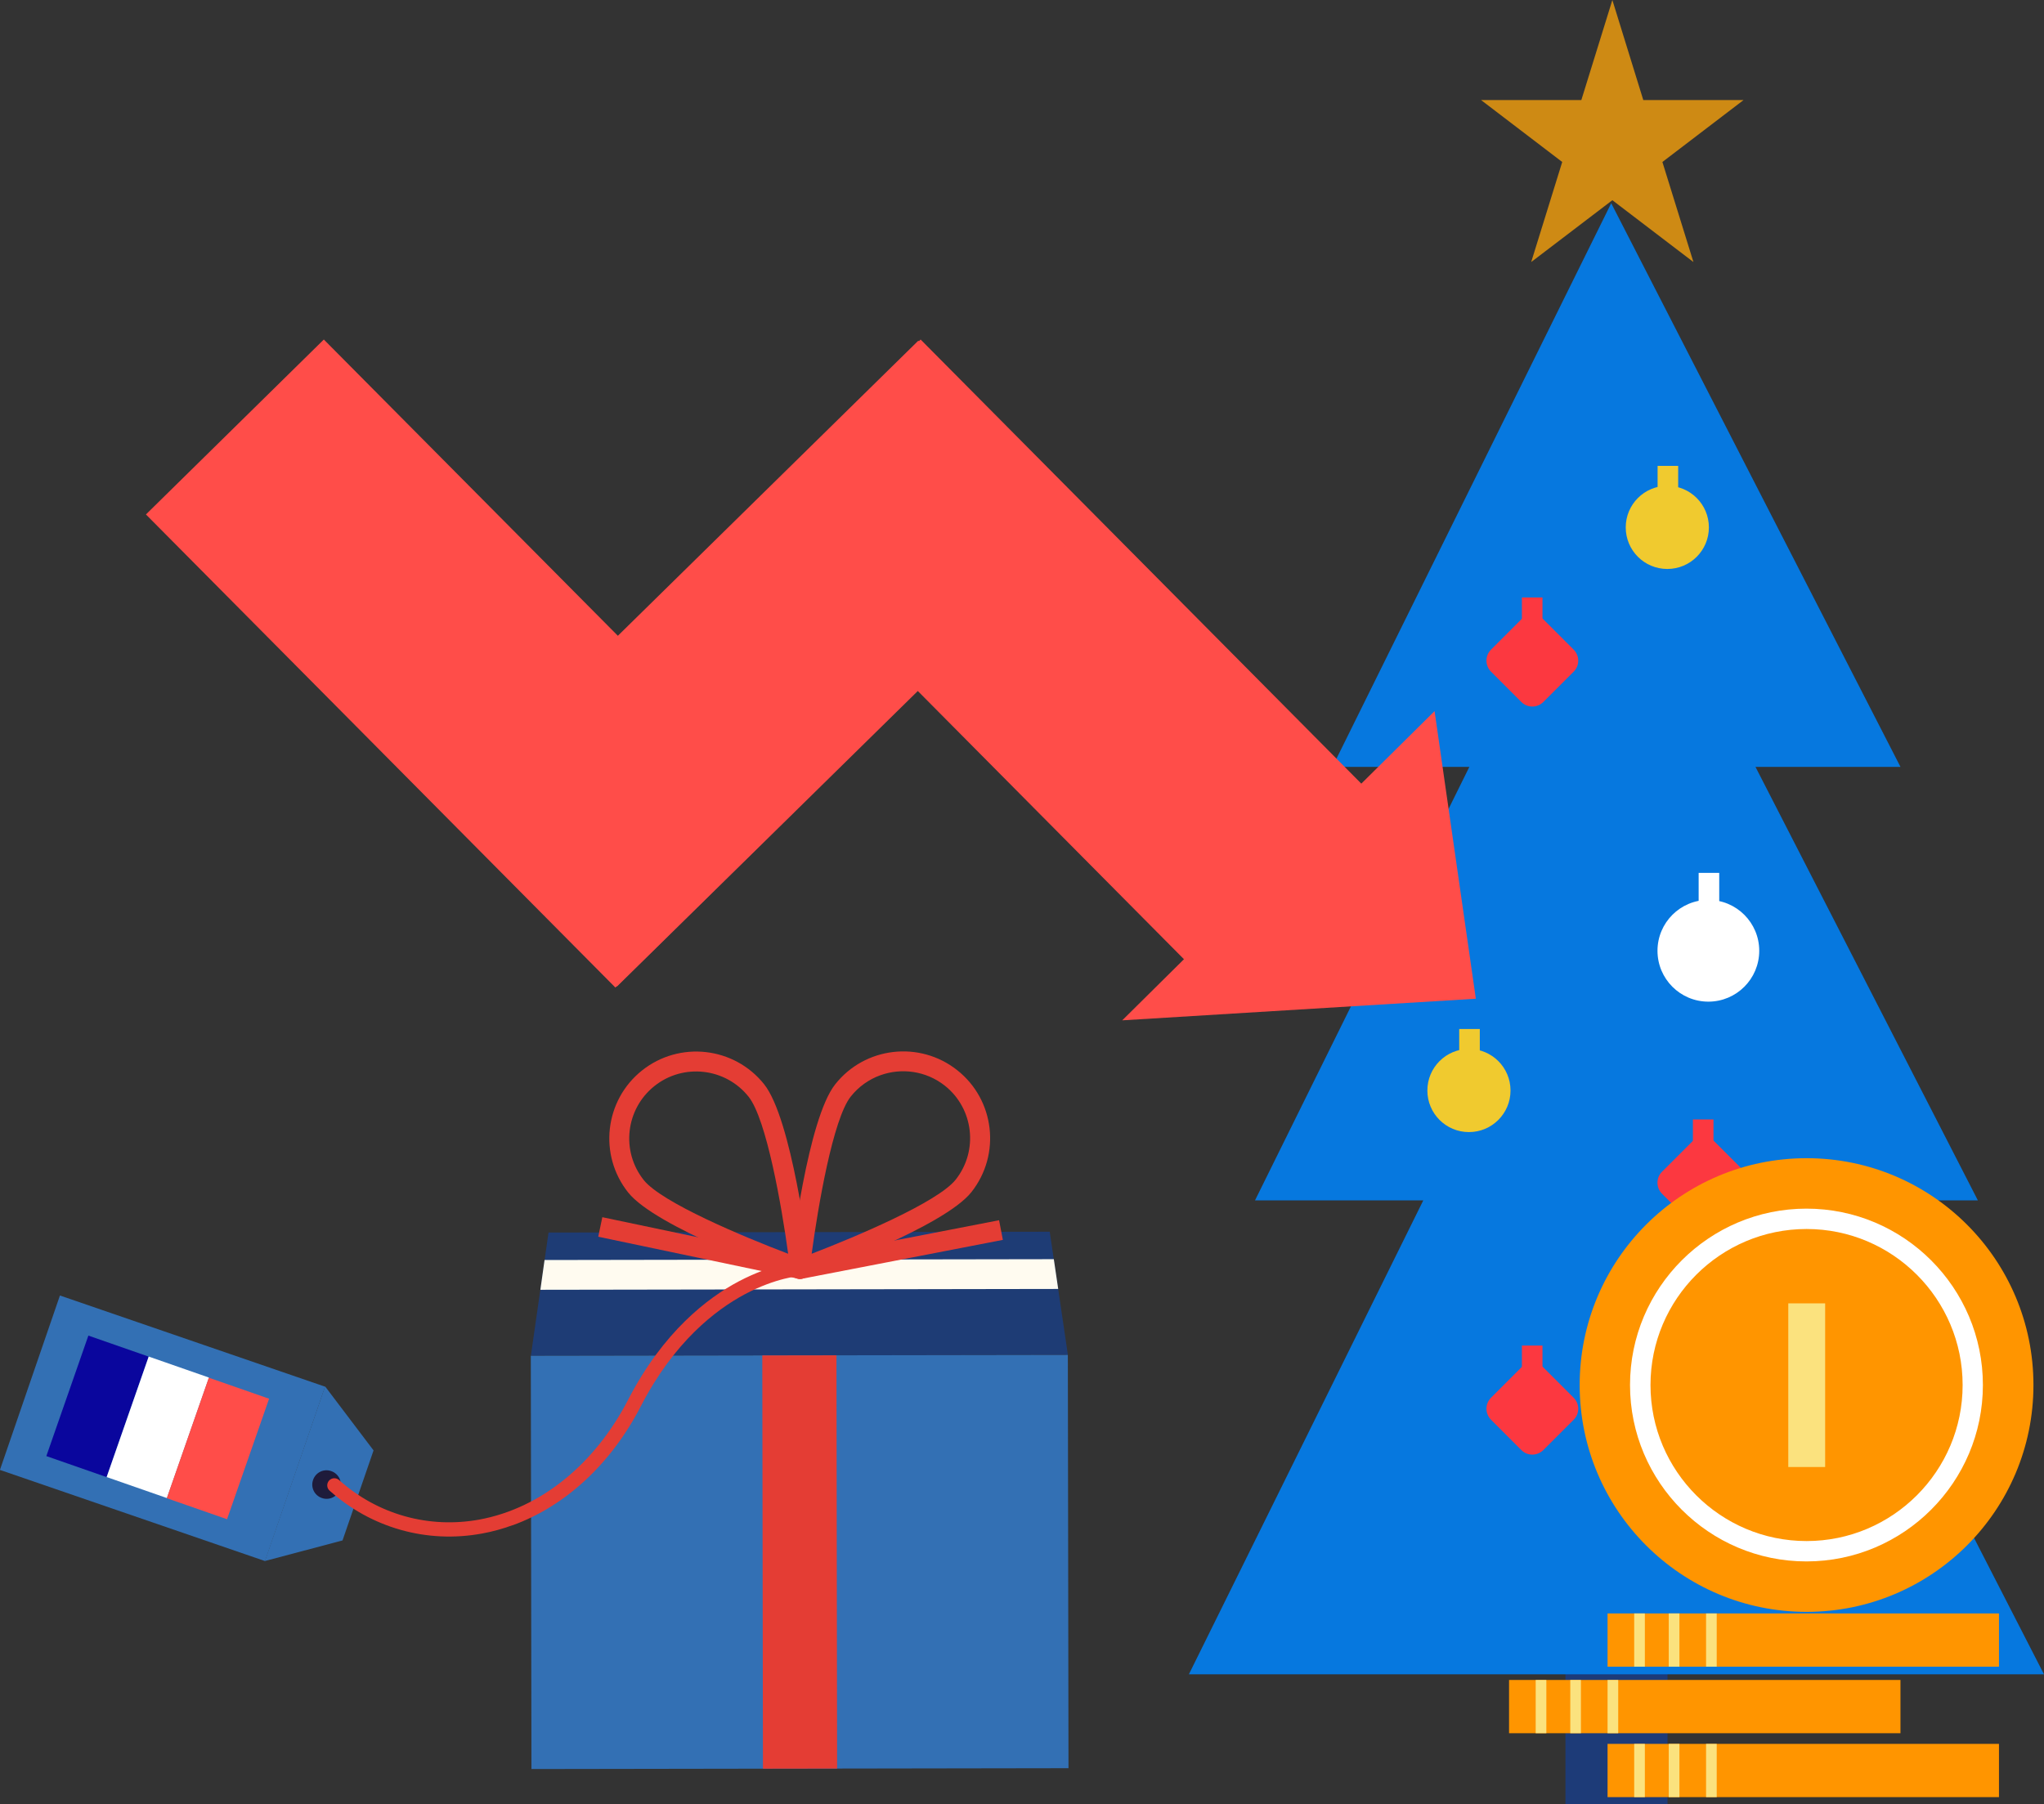 <?xml version="1.0" encoding="UTF-8"?><svg id="Calque_2" xmlns="http://www.w3.org/2000/svg" viewBox="0 0 195.67 172.75"><rect x="0" y="0" width="195.67" height="172.75" fill="#333333" stroke="none"/><defs><style>.cls-1{fill:#ff4d49;}.cls-2{fill:#fff;}.cls-3{fill:#3370b4;}.cls-4{fill:#0a069d;}.cls-5{fill:#f0ca2f;}.cls-6{fill:#ff9400;}.cls-7{fill:#1e3c75;}.cls-8{fill:#1e1b3b;}.cls-9{fill:#ff9500;}.cls-10{fill:#0678df;}.cls-11{fill:#fc3840;}.cls-12{fill:#fadb9e;}.cls-13{fill:#ce8a14;}.cls-14{fill:#1d3b78;}.cls-15{fill:#fffbf0;}.cls-16{fill:#fbe27e;}.cls-17{fill:#e43d34;}</style></defs><g id="header_NO_fond"><g><rect class="cls-6" x="153.11" y="148" width="27.6" height="4.21"/><rect class="cls-12" x="172.08" y="148" width=".84" height="4.21"/><rect class="cls-12" x="175.03" y="148" width=".84" height="4.21"/><rect class="cls-6" x="153.11" y="142.95" width="27.6" height="4.21"/><rect class="cls-12" x="172.08" y="142.95" width=".84" height="4.21"/><rect class="cls-12" x="175.03" y="142.95" width=".84" height="4.21"/><rect class="cls-6" x="153.11" y="138.1" width="27.6" height="4.21"/><rect class="cls-12" x="172.08" y="138.1" width=".84" height="4.21"/><rect class="cls-12" x="175.03" y="138.1" width=".84" height="4.21"/><rect class="cls-6" x="153.11" y="133.04" width="27.6" height="4.21"/><rect class="cls-12" x="172.08" y="133.04" width=".84" height="4.21"/><rect class="cls-12" x="175.03" y="133.04" width=".84" height="4.21"/></g><g><rect class="cls-14" x="149.86" y="111.28" width="9.77" height="61.47"/><polygon class="cls-10" points="195.67 160.32 172.39 114.94 189.34 114.94 168.05 73.43 181.93 73.43 154.24 19.46 127.55 73.43 140.66 73.43 120.14 114.94 136.25 114.94 113.81 160.32 195.67 160.32"/><polygon class="cls-13" points="154.35 0 151.38 9.58 141.78 9.58 149.55 15.51 146.58 25.09 154.35 19.17 162.11 25.09 159.14 15.51 166.91 9.58 157.31 9.58 154.35 0 154.35 0"/><path class="cls-2" d="m168.41,91.04c0,2.69-2.18,4.87-4.87,4.87s-4.87-2.18-4.87-4.87,2.18-4.87,4.87-4.87,4.87,2.18,4.87,4.87"/><rect class="cls-2" x="162.61" y="83.58" width="1.97" height="3.15"/><path class="cls-5" d="m163.59,50.5c0,2.2-1.78,3.98-3.98,3.98s-3.98-1.78-3.98-3.98,1.78-3.98,3.98-3.98,3.98,1.78,3.98,3.98"/><rect class="cls-5" x="158.68" y="44.61" width="1.97" height="3.15"/><path class="cls-11" d="m145.63,67.21l-2.89-2.89c-.59-.59-.59-1.54,0-2.12l2.89-2.89c.59-.59,1.54-.59,2.12,0l2.89,2.89c.59.59.59,1.54,0,2.12l-2.89,2.89c-.59.59-1.54.59-2.12,0"/><rect class="cls-11" x="145.69" y="57.21" width="1.97" height="3.15"/><g><path class="cls-5" d="m144.6,104.42c0,2.2-1.78,3.98-3.98,3.98s-3.98-1.78-3.98-3.98,1.78-3.98,3.98-3.98,3.98,1.78,3.98,3.98"/><path class="cls-5" d="m175.3,141.81c0,2.2-1.78,3.98-3.98,3.98s-3.98-1.78-3.98-3.98,1.78-3.98,3.98-3.98,3.98,1.78,3.98,3.98"/></g><rect class="cls-5" x="139.69" y="98.53" width="1.97" height="3.15"/><rect class="cls-5" x="170.38" y="135.92" width="1.97" height="3.15"/><g><path class="cls-11" d="m145.63,138.84l-2.89-2.89c-.59-.59-.59-1.54,0-2.12l2.89-2.89c.59-.59,1.54-.59,2.12,0l2.89,2.89c.59.59.59,1.54,0,2.12l-2.89,2.89c-.59.59-1.54.59-2.12,0"/><path class="cls-11" d="m162,117.2l-2.89-2.89c-.59-.59-.59-1.54,0-2.12l2.89-2.89c.59-.59,1.54-.59,2.12,0l2.89,2.89c.59.59.59,1.54,0,2.12l-2.89,2.89c-.59.59-1.54.59-2.12,0"/></g><rect class="cls-11" x="145.69" y="128.84" width="1.97" height="3.15"/><rect class="cls-11" x="162.06" y="107.19" width="1.97" height="3.15"/></g><g><g><rect class="cls-9" x="153.89" y="166.98" width="37.47" height="5.1"/><g><rect class="cls-16" x="163.32" y="166.98" width="1.02" height="5.1"/><rect class="cls-16" x="159.75" y="166.98" width="1.02" height="5.1"/><rect class="cls-16" x="156.44" y="166.98" width="1.02" height="5.1"/></g></g><g><rect class="cls-9" x="153.89" y="154.49" width="37.47" height="5.1"/><g><rect class="cls-16" x="163.32" y="154.49" width="1.02" height="5.1"/><rect class="cls-16" x="159.75" y="154.49" width="1.02" height="5.1"/><rect class="cls-16" x="156.44" y="154.49" width="1.02" height="5.1"/></g></g><g><rect class="cls-9" x="144.46" y="160.86" width="37.47" height="5.1"/><g><rect class="cls-16" x="153.89" y="160.86" width="1.02" height="5.1"/><rect class="cls-16" x="150.32" y="160.86" width="1.02" height="5.1"/><rect class="cls-16" x="147.01" y="160.86" width="1.02" height="5.1"/></g></g><circle class="cls-9" cx="172.94" cy="132.62" r="21.72"/><path class="cls-2" d="m156.04,132.62c0-9.32,7.58-16.89,16.89-16.89,9.32,0,16.89,7.58,16.89,16.89s-7.58,16.89-16.89,16.89c-9.32,0-16.89-7.58-16.89-16.89Zm1.96,0c0,8.24,6.7,14.94,14.94,14.94,8.24,0,14.94-6.7,14.94-14.94,0-8.24-6.7-14.94-14.94-14.94-8.24,0-14.94,6.7-14.94,14.94Z"/><rect class="cls-16" x="171.19" y="124.8" width="3.53" height="15.67"/></g><g><polygon class="cls-1" points="71.09 49.26 88.13 32.51 133.07 77.81 116.03 94.56 71.09 49.26"/><polygon class="cls-1" points="13.97 49.26 31 32.51 75.95 77.81 58.91 94.56 13.97 49.26"/><polygon class="cls-1" points="59.06 94.46 42.39 77.34 87.91 32.62 104.58 49.74 59.06 94.46"/><polygon class="cls-1" points="107.43 97.7 137.33 68.09 141.28 95.63 107.43 97.7"/></g><g><polygon class="cls-7" points="50.82 129.82 102.23 129.74 100.49 117.94 52.51 118.02 50.82 129.82"/><rect class="cls-3" x="50.85" y="129.78" width="51.41" height="39.57" transform="translate(-.24 .12) rotate(-.09)"/><rect class="cls-17" x="73.01" y="129.78" width="7.1" height="39.57" transform="translate(-.24 .12) rotate(-.09)"/><polygon class="cls-15" points="51.73 123.5 101.3 123.42 100.88 120.57 52.13 120.65 51.73 123.5"/><g><path class="cls-17" d="m84.27,102.96c2.02-.73,4.37-.43,6.17.99,2.77,2.19,3.24,6.23,1.05,9-1.71,2.16-9.53,5.46-13.79,7.1.61-4.53,2.04-12.9,3.74-15.05.76-.96,1.75-1.65,2.83-2.04m-7.36,19.43c1.52-.55,13.48-4.96,16.08-8.24,2.85-3.6,2.24-8.84-1.36-11.68-3.6-2.85-8.84-2.24-11.68,1.36-2.62,3.31-4.17,16.12-4.34,17.57-.04.33.1.65.36.86.26.21.61.26.92.15h.03Z"/><path class="cls-17" d="m71.66,105.01c1.72,2.15,3.17,10.51,3.79,15.04-4.27-1.62-12.1-4.9-13.82-7.05-2.2-2.76-1.75-6.8,1.02-9.01,2.76-2.2,6.8-1.75,9.01,1.02m5.27,17.38c.1-.03.19-.09.27-.15.26-.21.39-.53.35-.86-.17-1.45-1.77-14.26-4.4-17.56-2.86-3.59-8.1-4.18-11.69-1.32-3.59,2.86-4.18,8.1-1.32,11.69,2.63,3.3,14.76,7.71,16.14,8.2.21.08.44.07.65,0"/><path class="cls-17" d="m96,118.71l-.36-1.87-19.03,3.69-18.95-3.98-.39,1.87,19.14,4.02c.12.03.25.03.38,0l19.22-3.72Z"/></g><rect class="cls-3" x="6.73" y="123.33" width="17.66" height="26.84" transform="translate(-118.82 107) rotate(-71.02)"/><polygon class="cls-3" points="25.36 149.47 32.79 147.5 35.76 138.88 31.12 132.75 25.36 149.47"/><g><path class="cls-8" d="m29.97,141.71c-.25.71.13,1.49.85,1.73.71.25,1.49-.13,1.73-.85.25-.71-.13-1.49-.85-1.73-.71-.25-1.49.13-1.73.85"/><path class="cls-17" d="m49.07,146.05c5.04-1.83,9.41-5.85,12.28-11.41,3.17-6.15,7.15-9.21,9.93-10.7,3.01-1.61,5.3-1.77,5.32-1.77.37-.02.66-.35.64-.72-.02-.37-.34-.66-.72-.64-.1,0-2.55.17-5.81,1.89-2.97,1.57-7.21,4.81-10.57,11.31-3.21,6.22-8.4,10.41-14.24,11.49-4.85.89-9.75-.48-13.44-3.78-.28-.25-.71-.23-.96.05-.25.28-.23.71.05.96,4,3.58,9.32,5.08,14.59,4.11,1-.18,1.97-.45,2.93-.8"/></g><g id="group"><g id="grope"><rect id="rectangle" class="cls-4" x="6.28" y="128.55" width="6.11" height="12.22" transform="translate(44.87 4.44) rotate(19.23)"/><rect id="rectangle-2" class="cls-2" x="12.05" y="130.56" width="6.11" height="12.22" transform="translate(45.86 2.65) rotate(19.23)"/><rect id="rectangle-3" class="cls-1" x="17.81" y="132.58" width="6.11" height="12.22" transform="translate(46.84 .87) rotate(19.23)"/></g></g></g></g></svg>